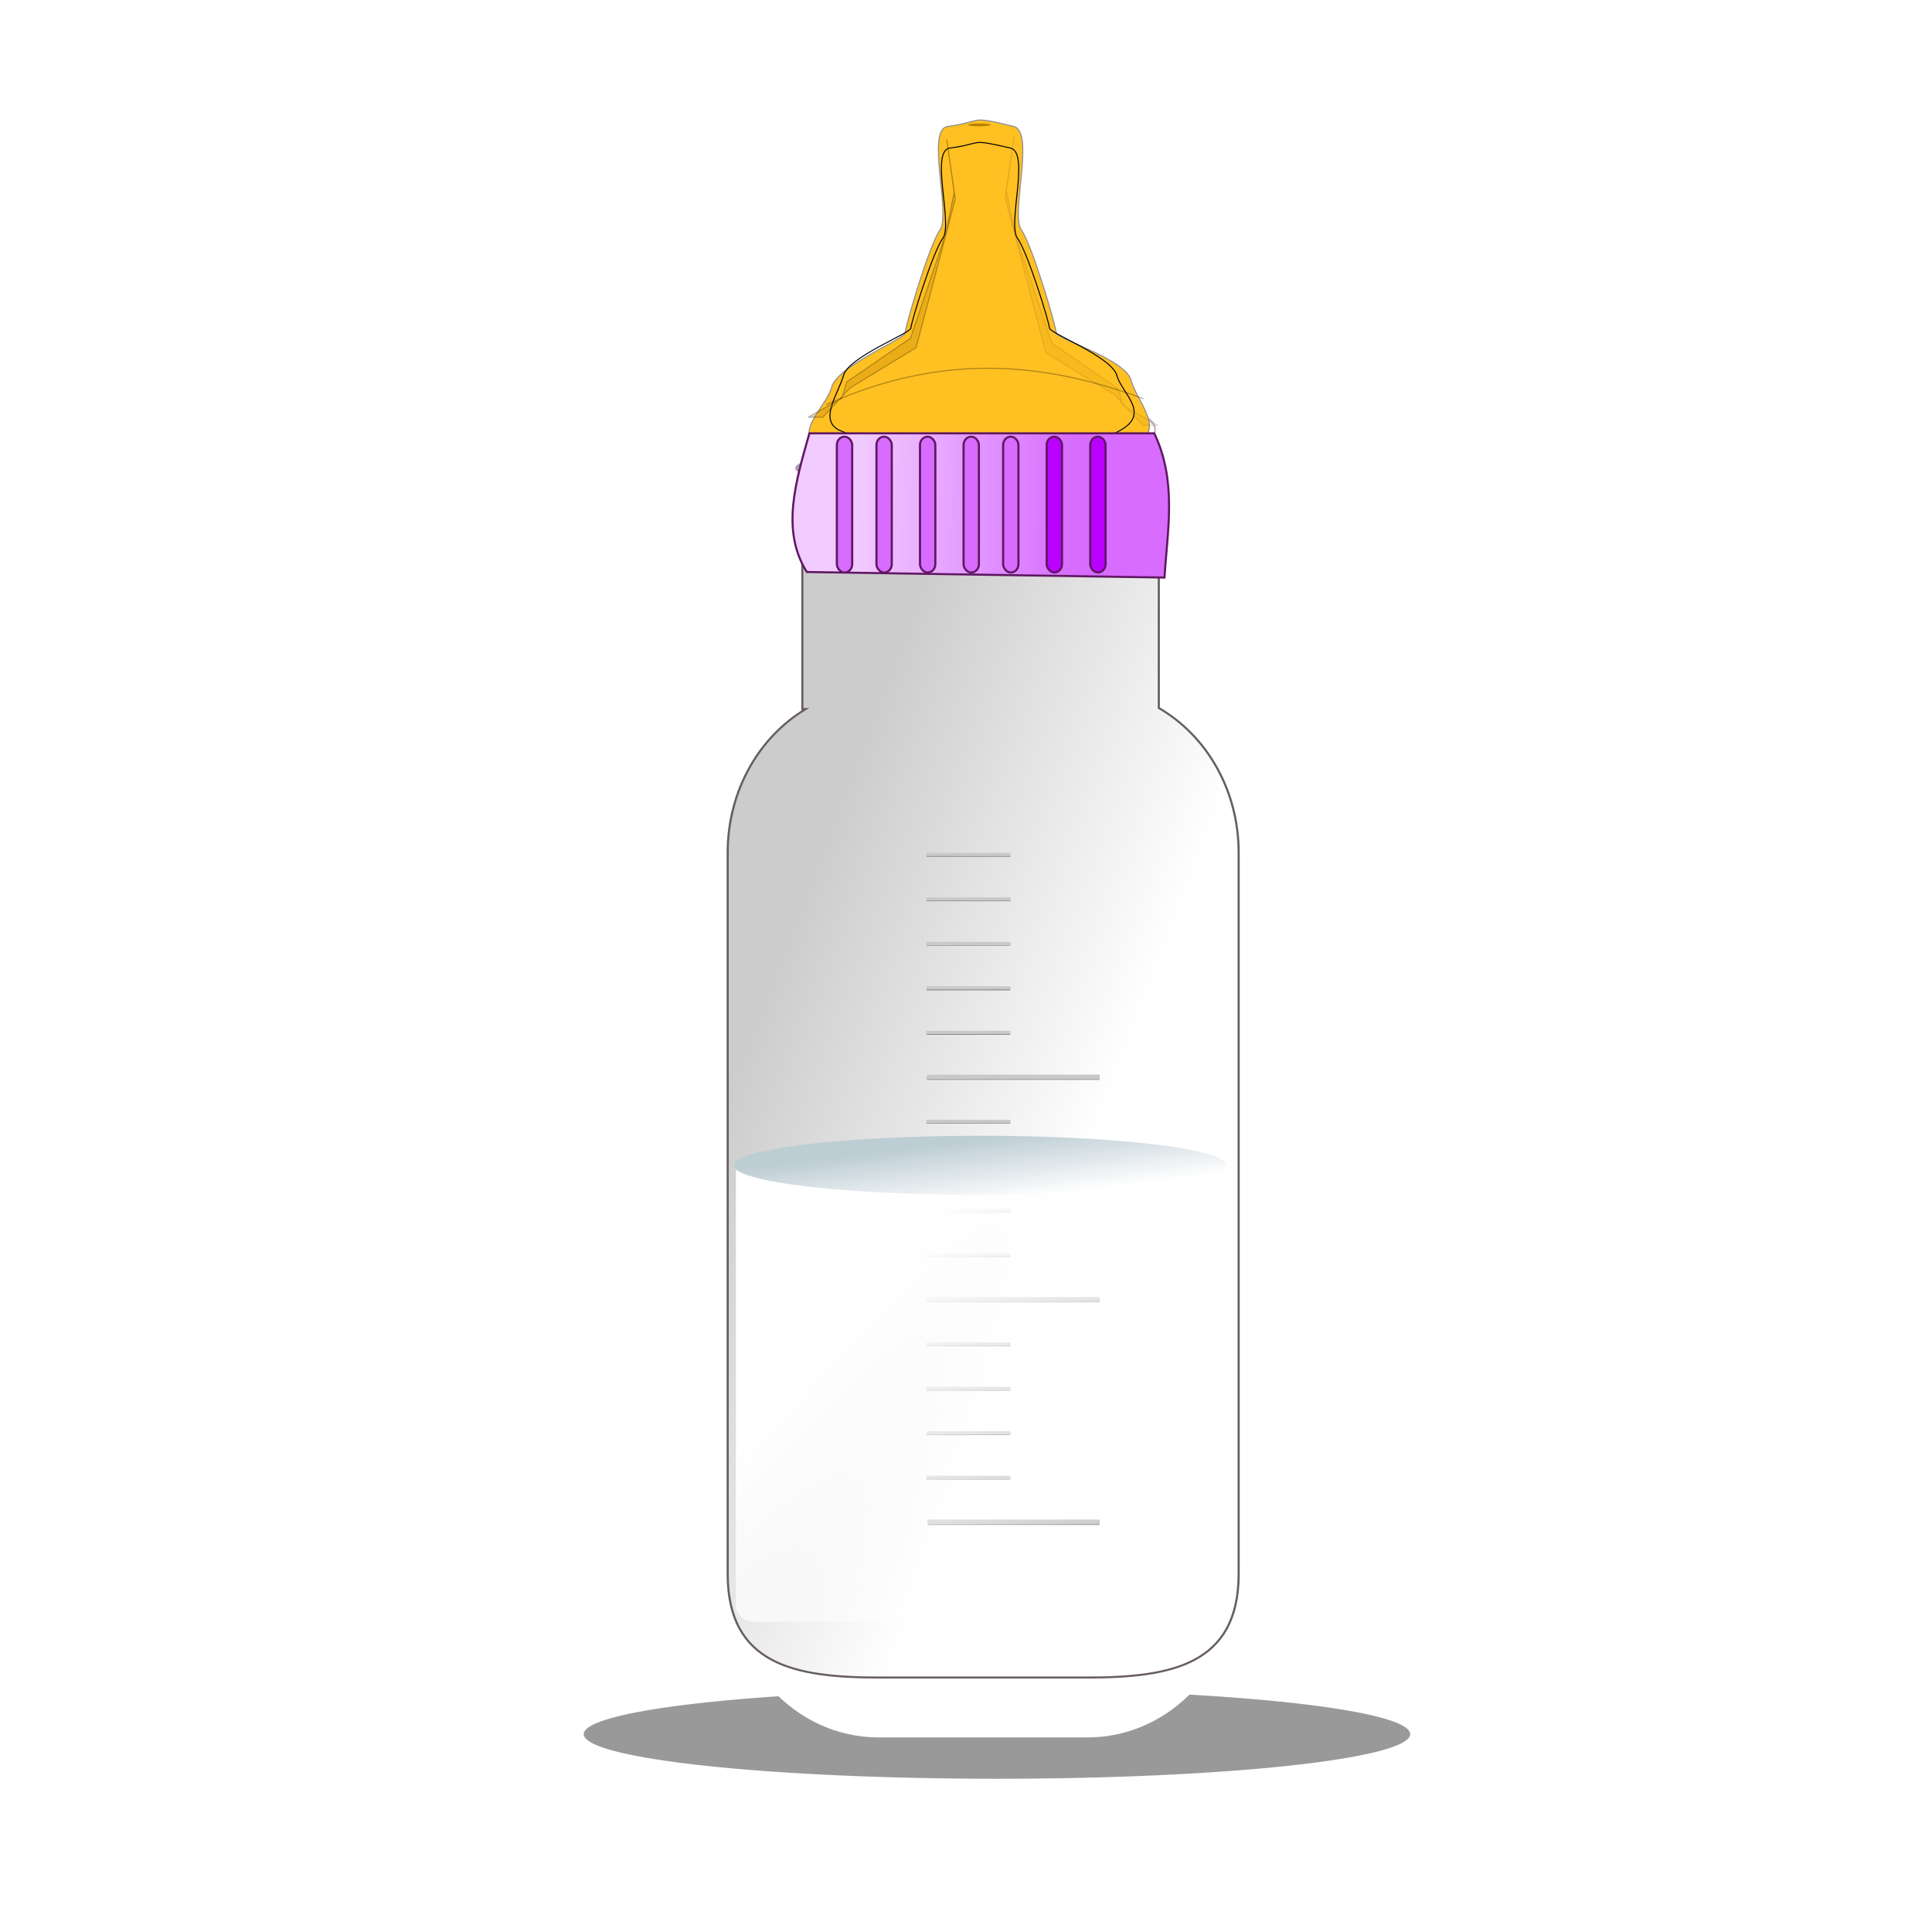 <svg xmlns="http://www.w3.org/2000/svg" xmlns:xlink="http://www.w3.org/1999/xlink" viewBox="0 0 128 128"><defs><filter id="H" color-interpolation-filters="sRGB"><feGaussianBlur stdDeviation=".23"/></filter><filter id="F" color-interpolation-filters="sRGB"><feGaussianBlur stdDeviation=".23"/></filter><filter id="h" height="1.47" width="1.049" color-interpolation-filters="sRGB" y="-.235" x="-.025"><feGaussianBlur stdDeviation=".107"/></filter><filter id="g" color-interpolation-filters="sRGB"><feGaussianBlur stdDeviation=".107"/></filter><filter id="f" color-interpolation-filters="sRGB"><feGaussianBlur stdDeviation=".107"/></filter><filter id="e" color-interpolation-filters="sRGB"><feGaussianBlur stdDeviation=".107"/></filter><filter id="d" height="1.24" width="1.043" color-interpolation-filters="sRGB" y="-.12" x="-.022"><feGaussianBlur stdDeviation="2.968"/></filter><filter id="s" height="1.083" width="1.771" color-interpolation-filters="sRGB" y="-.041" x="-.386"><feGaussianBlur stdDeviation=".077"/></filter><filter id="r" height="1.083" width="1.771" color-interpolation-filters="sRGB" y="-.041" x="-.386"><feGaussianBlur stdDeviation=".077"/></filter><filter id="q" height="1.083" width="1.771" color-interpolation-filters="sRGB" y="-.041" x="-.386"><feGaussianBlur stdDeviation=".077"/></filter><filter id="p" height="1.083" width="1.771" color-interpolation-filters="sRGB" y="-.041" x="-.386"><feGaussianBlur stdDeviation=".077"/></filter><filter id="o" height="1.083" width="1.771" color-interpolation-filters="sRGB" y="-.041" x="-.386"><feGaussianBlur stdDeviation=".077"/></filter><filter id="n" height="1.083" width="1.771" color-interpolation-filters="sRGB" y="-.041" x="-.386"><feGaussianBlur stdDeviation=".077"/></filter><filter id="m" height="1.083" width="1.771" color-interpolation-filters="sRGB" y="-.041" x="-.386"><feGaussianBlur stdDeviation=".077"/></filter><filter id="K" color-interpolation-filters="sRGB"><feGaussianBlur stdDeviation=".23"/></filter><filter id="J" color-interpolation-filters="sRGB"><feGaussianBlur stdDeviation=".23"/></filter><filter id="I" color-interpolation-filters="sRGB"><feGaussianBlur stdDeviation=".23"/></filter><filter id="i" height="4.394" width="2.181" color-interpolation-filters="sRGB" y="-1.697" x="-.59"><feGaussianBlur stdDeviation="7.303"/></filter><filter id="G" color-interpolation-filters="sRGB"><feGaussianBlur stdDeviation=".23"/></filter><filter id="E" color-interpolation-filters="sRGB"><feGaussianBlur stdDeviation=".23"/></filter><filter id="D" color-interpolation-filters="sRGB"><feGaussianBlur stdDeviation=".23"/></filter><filter id="C" color-interpolation-filters="sRGB"><feGaussianBlur stdDeviation=".23"/></filter><filter id="B" color-interpolation-filters="sRGB"><feGaussianBlur stdDeviation=".23"/></filter><filter id="A" color-interpolation-filters="sRGB"><feGaussianBlur stdDeviation=".23"/></filter><filter id="z" color-interpolation-filters="sRGB"><feGaussianBlur stdDeviation=".23"/></filter><filter id="y" color-interpolation-filters="sRGB"><feGaussianBlur stdDeviation=".23"/></filter><filter id="x" color-interpolation-filters="sRGB"><feGaussianBlur stdDeviation=".23"/></filter><filter id="w" color-interpolation-filters="sRGB"><feGaussianBlur stdDeviation=".23"/></filter><filter id="v" color-interpolation-filters="sRGB"><feGaussianBlur stdDeviation=".23"/></filter><filter id="u" color-interpolation-filters="sRGB"><feGaussianBlur stdDeviation=".23"/></filter><filter id="t" color-interpolation-filters="sRGB"><feGaussianBlur stdDeviation=".23"/></filter><filter id="L" color-interpolation-filters="sRGB"><feGaussianBlur stdDeviation=".106"/></filter><filter id="j" color-interpolation-filters="sRGB"><feGaussianBlur stdDeviation=".131"/></filter><filter id="b" height="1.743" width="1.152" color-interpolation-filters="sRGB" y="-.372" x="-.076"><feGaussianBlur stdDeviation=".821"/></filter><linearGradient id="a"><stop offset="0" stop-color="#ccc"/><stop offset="1" stop-color="#fff"/></linearGradient><linearGradient id="M" y2="465.95" gradientUnits="userSpaceOnUse" x2="35.448" y1="459.23" x1="26.493"><stop offset="0" stop-color="#fff"/><stop offset="1" stop-color="#fff" stop-opacity="0"/></linearGradient><linearGradient id="l" y2="359.96" gradientUnits="userSpaceOnUse" x2="580.85" gradientTransform="matrix(.131 0 0 .142 -4.942 335.53)" y1="357.38" x1="472.43"><stop offset="0" stop-color="#f1caff"/><stop offset="1" stop-color="#d76cff"/></linearGradient><linearGradient id="c" y2="464.97" xlink:href="#a" gradientUnits="userSpaceOnUse" x2="36.77" gradientTransform="matrix(1.754 0 0 2.002 9.922 -478.69)" y1="437.93" x1="38.361"/><linearGradient id="N" y2="722.51" gradientUnits="userSpaceOnUse" x2="528.68" y1="651.03" x1="507.87"><stop offset="0" stop-color="#bdcdd4"/><stop offset="1" stop-color="#fff"/></linearGradient><linearGradient id="k" y2="560.55" xlink:href="#a" gradientUnits="userSpaceOnUse" x2="629.35" gradientTransform="matrix(.062 0 0 .071 -1.786 406.72)" y1="490.54" x1="461.16"/></defs><g transform="translate(0 -352)"><path d="M44.901 53.57a12.993 2.652 0 11-25.986 0 12.993 2.652 0 1125.986 0z" transform="matrix(2.107 0 0 1.115 -1.179 407.16)" filter="url(#b)" fill="#999"/><path d="M54.646 383.46v14.183h.19c-2.7 1.944-4.52 5.685-4.52 10.005v50.238c0 6.333 3.907 7.222 8.765 7.222h12.106c4.857 0 8.768-.89 8.768-7.222v-50.238c0-4.38-1.871-8.165-4.632-10.085V383.46H54.646z" fill="url(#c)"/><path d="M53.155 385.46v13.487h.217c-3.083 1.849-5.163 5.406-5.163 9.515v47.775c0 6.022 4.463 10.872 10.01 10.872h13.828c5.548 0 10.015-4.85 10.015-10.872v-47.775c0-4.165-2.138-7.764-5.29-9.59v-13.413H53.153z" fill="#fff"/><path d="M724.13 386.42a189.1 18.716 0 11-378.2 0 189.1 18.716 0 11378.2 0z" transform="matrix(.061 0 0 .066 31.642 357.51)" opacity=".322" stroke="#5f1762" stroke-linecap="round" stroke-width="2.142" fill="#0e232e"/><path d="M691.86 385.77a163.93 29.688 0 11-327.86 0 163.93 29.688 0 11327.86 0z" transform="matrix(.066 0 0 .084 30.866 348.05)" opacity=".58" filter="url(#d)" stroke="#5f1762" stroke-linecap="round" stroke-width="1.837" fill="none"/><path d="M67.164 360.38c1.422.35-.236 5.79.503 6.851.739 1.062 2.31 6.437 2.31 6.829 0 .39 4.592 1.726 4.962 3.142s2.455 3.418.122 4.249c-9.933 3.538-15.509 1.789-20.092.46-2.964-.86-.244-2.833.126-4.25.37-1.416 4.874-3.21 4.874-3.601 0-.392 1.57-5.767 2.31-6.829.738-1.061-.946-6.653.503-6.851 2.48-.338 1.291-.76 4.382 0z" stroke="#928f8f" stroke-width=".073" fill="#ffc022"/><path d="M32.333 419.83c.618.152-.103 2.52.219 2.982.321.462 1.005 2.802 1.005 2.973 0 .17 1.96.951 2.12 1.568.162.616 1.109 1.272.054 1.85-4.383 2.396-6.72.783-8.702 0-.785-.311-.107-1.234.054-1.85s2.12-1.398 2.12-1.568c0-.17.684-2.51 1.005-2.973.321-.462-.411-2.896.219-2.982 1.079-.147.562-.33 1.906 0z" transform="matrix(2.107 0 0 2.002 -1.179 -478.69)" filter="url(#e)" stroke="#000" stroke-width=".032" fill="none"/><path d="M25.969 428.74l1.06-.63.157-.542 2.003-1.445 1.1-3.422.274-1.397-.235-1.757.271 1.965-1.234 4.923-2.075 1.33-.86.97z" transform="matrix(2.107 0 0 2.002 -1.179 -478.69)" opacity=".546" filter="url(#f)" stroke="#000" stroke-width=".033" fill="#b88100"/><path d="M36.977 429.01l-1.102-.658-.163-.563-2.082-1.507-1.142-3.567-.286-1.456.245-1.832-.282 2.048 1.283 5.132 2.156 1.386.894 1.01z" transform="matrix(2.107 0 0 2.002 -1.179 -478.69)" opacity=".322" filter="url(#g)" stroke="#000" stroke-width=".034" fill="#b88100"/><path d="M26.015 428.32c3.927-1.612 7.303-1.25 10.484-.184" transform="matrix(2.006 0 0 2.208 2.534 -566.91)" opacity=".556" filter="url(#h)" stroke="#000" stroke-width=".033" fill="none"/><path d="M553.74 90.184a14.844 5.163 0 11-29.688 0 14.844 5.163 0 1129.688 0z" transform="matrix(.051 0 0 .018 37.404 358.65)" filter="url(#i)" fill-opacity=".996" fill="#b88100"/><path d="M25.788 431.66v6.737h.103c-1.463.924-2.45 2.7-2.45 4.753v23.865c0 3.008 2.118 3.43 4.75 3.43h6.563c2.634 0 4.754-.422 4.754-3.43V443.15c0-2.08-1.015-3.878-2.511-4.79v-6.7h-11.21z" transform="matrix(2.107 0 0 2.002 -1.179 -478.69)" filter="url(#j)" stroke="#685e5e" stroke-linecap="round" stroke-width=".067" fill="url(#k)"/><path d="M53.624 380.71c-.913 3.217-1.893 6.447-.17 9.187l23.698.367c.194-3.184.836-6.37-.677-9.554z" stroke="#5f1762" stroke-width=".137" fill="url(#l)"/><rect transform="matrix(2.107 0 0 2.002 -1.179 -478.69)" ry=".275" height="4.497" width=".482" y="429.38" x="26.874" filter="url(#m)" stroke="#5f1762" stroke-linecap="round" stroke-width=".067" fill="#d76cff"/><rect transform="matrix(2.107 0 0 2.002 -1.179 -478.69)" ry=".275" height="4.497" width=".482" y="429.38" x="28.119" filter="url(#n)" stroke="#5f1762" stroke-linecap="round" stroke-width=".067" fill="#d76cff"/><rect transform="matrix(2.107 0 0 2.002 -1.179 -478.69)" ry=".275" height="4.497" width=".482" y="429.38" x="29.488" filter="url(#o)" stroke="#5f1762" stroke-linecap="round" stroke-width=".067" fill="#d76cff"/><rect transform="matrix(2.107 0 0 2.002 -1.179 -478.69)" ry=".275" height="4.497" width=".482" y="429.38" x="30.858" filter="url(#p)" stroke="#5f1762" stroke-linecap="round" stroke-width=".067" fill="#d76cff"/><rect transform="matrix(2.107 0 0 2.002 -1.179 -478.69)" ry=".275" height="4.497" width=".482" y="429.38" x="32.102" filter="url(#q)" stroke="#5f1762" stroke-linecap="round" stroke-width=".067" fill="#d76cff"/><rect transform="matrix(2.107 0 0 2.002 -1.179 -478.69)" ry=".275" height="4.497" width=".482" y="429.38" x="33.472" filter="url(#r)" stroke="#5f1762" stroke-linecap="round" stroke-width=".067" fill="#ba00ff"/><rect transform="matrix(2.107 0 0 2.002 -1.179 -478.69)" ry=".275" height="4.497" width=".482" y="429.38" x="34.841" filter="url(#s)" stroke="#5f1762" stroke-linecap="round" stroke-width=".067" fill="#ba00ff"/><path d="M29.693 443.23h2.632" transform="matrix(2.107 0 0 2.002 -1.179 -478.69)" filter="url(#t)" stroke="#897c7c" stroke-width=".106" fill="none"/><path d="M29.693 444.7h2.632" transform="matrix(2.107 0 0 2.002 -1.179 -478.69)" filter="url(#u)" stroke="#897c7c" stroke-width=".106" fill="none"/><path d="M29.693 446.17h2.632" transform="matrix(2.107 0 0 2.002 -1.179 -478.69)" filter="url(#v)" stroke="#897c7c" stroke-width=".106" fill="none"/><path d="M29.693 447.65h2.632" transform="matrix(2.107 0 0 2.002 -1.179 -478.69)" filter="url(#w)" stroke="#897c7c" stroke-width=".106" fill="none"/><path d="M29.693 449.12h2.632" transform="matrix(2.107 0 0 2.002 -1.179 -478.69)" filter="url(#x)" stroke="#897c7c" stroke-width=".106" fill="none"/><path d="M29.735 450.59h5.394" transform="matrix(2.107 0 0 2.002 -1.179 -478.69)" filter="url(#y)" stroke="#897c7c" stroke-width=".151" fill="none"/><path d="M29.693 450.59h2.632" transform="matrix(2.107 0 0 2.002 -1.179 -478.69)" filter="url(#z)" stroke="#897c7c" stroke-width=".106" fill="none"/><path d="M29.693 452.06h2.632" transform="matrix(2.107 0 0 2.002 -1.179 -478.69)" filter="url(#A)" stroke="#897c7c" stroke-width=".106" fill="none"/><path d="M29.693 453.54h2.632" transform="matrix(2.107 0 0 2.002 -1.179 -478.69)" filter="url(#B)" stroke="#897c7c" stroke-width=".106" fill="none"/><path d="M29.693 455.01h2.632" transform="matrix(2.107 0 0 2.002 -1.179 -478.69)" filter="url(#C)" stroke="#897c7c" stroke-width=".106" fill="none"/><path d="M29.693 456.48h2.632" transform="matrix(2.107 0 0 2.002 -1.179 -478.69)" filter="url(#D)" stroke="#897c7c" stroke-width=".106" fill="none"/><path d="M29.735 457.95h5.394" transform="matrix(2.107 0 0 2.002 -1.179 -478.69)" filter="url(#E)" stroke="#897c7c" stroke-width=".151" fill="none"/><path d="M29.693 457.95h2.632" transform="matrix(2.107 0 0 2.002 -1.179 -478.69)" filter="url(#F)" stroke="#897c7c" stroke-width=".106" fill="none"/><path d="M29.693 459.43h2.632" transform="matrix(2.107 0 0 2.002 -1.179 -478.69)" filter="url(#G)" stroke="#897c7c" stroke-width=".106" fill="none"/><path d="M29.693 460.9h2.632" transform="matrix(2.107 0 0 2.002 -1.179 -478.69)" filter="url(#H)" stroke="#897c7c" stroke-width=".106" fill="none"/><path d="M29.693 462.37h2.632" transform="matrix(2.107 0 0 2.002 -1.179 -478.69)" filter="url(#I)" stroke="#897c7c" stroke-width=".106" fill="none"/><path d="M29.693 463.84h2.632" transform="matrix(2.107 0 0 2.002 -1.179 -478.69)" filter="url(#J)" stroke="#897c7c" stroke-width=".106" fill="none"/><path d="M29.735 465.32h5.394" transform="matrix(2.107 0 0 2.002 -1.179 -478.69)" filter="url(#K)" stroke="#897c7c" stroke-width=".151" fill="none"/><path d="M61.383 408.61h5.546M61.383 411.56h5.546M61.383 414.51h5.546M61.383 417.45h5.546M61.383 420.4h5.546" stroke="#c9c9c9" stroke-width=".217" fill="none"/><path d="M61.471 423.35h11.364" stroke="#c9c9c9" stroke-width=".311" fill="none"/><path d="M61.383 423.35h5.546M61.383 426.3h5.546M61.383 429.25h5.546M61.383 432.19h5.546M61.383 435.14h5.546" stroke="#c9c9c9" stroke-width=".217" fill="none"/><path d="M61.471 438.09h11.364" stroke="#c9c9c9" stroke-width=".311" fill="none"/><path d="M61.383 438.09h5.546M61.383 441.04h5.546M61.383 443.99h5.546M61.383 446.93h5.546M61.383 449.88h5.546" stroke="#c9c9c9" stroke-width=".217" fill="none"/><path d="M61.471 452.83h11.364" stroke="#c9c9c9" stroke-width=".311" fill="none"/><rect transform="matrix(2.184 0 0 2.002 -2.977 -478.69)" ry=".516" height="15.38" width="14.054" y="453.22" x="23.688" filter="url(#L)" fill="url(#M)"/><path d="M660.44 675.32a127.42 34.683 0 11-254.83 0 127.42 34.683 0 11254.83 0z" transform="matrix(.128 0 0 .056 -3.287 391.39)" fill="url(#N)"/></g></svg>